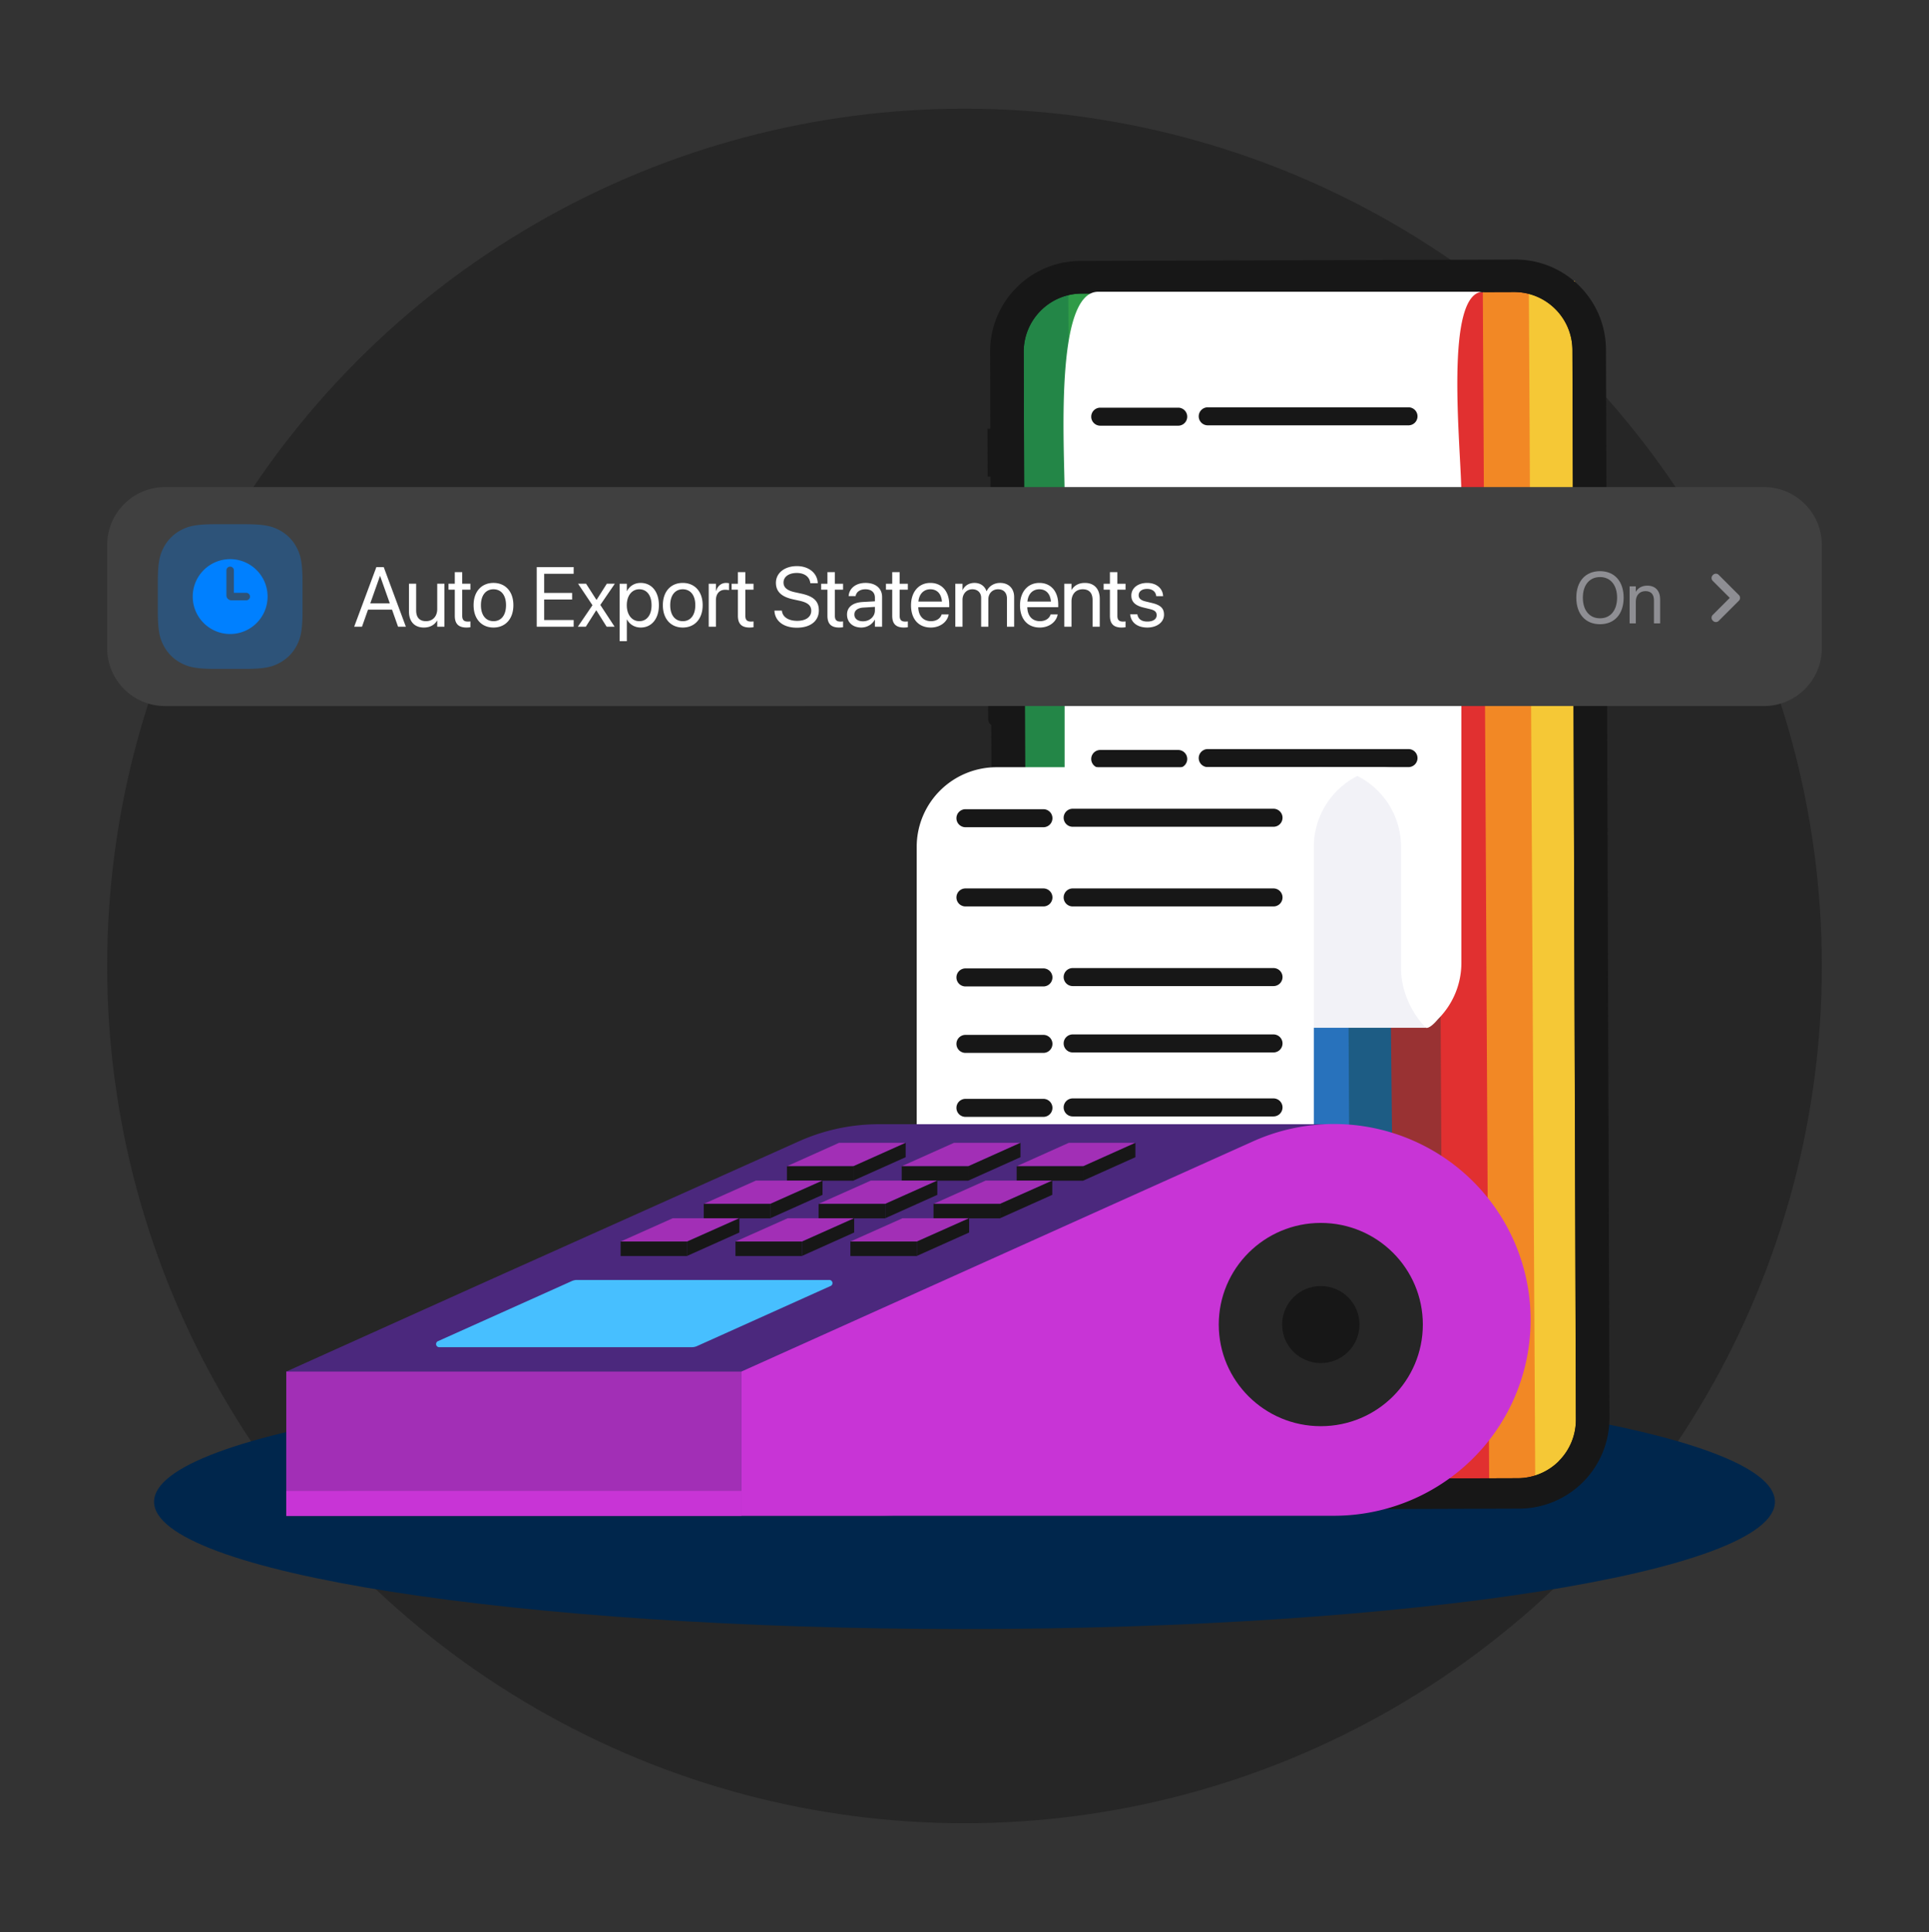 <svg xmlns="http://www.w3.org/2000/svg" width="576" height="577" fill="none"><rect width="100%" height="100%" fill="#333333" stroke="none"/><g clip-path="url(#a)"><circle cx="288" cy="288.447" r="256" fill="#262626"/><path fill="#00264C" d="M288 486.447c133.652 0 242-17.013 242-38 0-20.986-108.348-38-242-38s-242 17.014-242 38c0 20.987 108.348 38 242 38Z"/><path fill="#238647" d="m307.159 443.384-1.921-357.52 27.506-.124 1.911 357.52-27.505.124h.009Z"/><path fill="#2F9B47" d="m320.91 443.2-1.921-357.519 27.506-.124 1.911 357.519-27.505.124h.009Z"/><path fill="#62B64F" d="m334.668 443.027-1.921-357.529 27.505-.124 1.912 357.519-27.506.125.01.009Z"/><path fill="#89CC53" d="m348.406 442.845-1.912-357.52 27.505-.124 1.912 357.52-27.505.124Z"/><path fill="#3DB8AD" d="m362.153 442.662-1.912-357.52 27.505-.123 1.912 357.519-27.505.124Z"/><path fill="#3394D7" d="m375.617 442.612-3.603-358.119 27.55-.254 3.603 358.119-27.55.254Z"/><path fill="#2872BC" d="m389.665 442.307-1.911-357.52 27.505-.124 1.912 357.52-27.506.124Z"/><path fill="#1D5C84" d="m403.408 442.123-1.911-357.52 27.505-.123 1.912 357.519-27.506.124Z"/><path fill="#993233" d="m416.698 442.076-3.603-358.12 27.55-.254 3.603 358.12-27.55.254Z"/><path fill="#E13030" d="m430.914 441.769-1.911-357.52 27.505-.124 1.912 357.519-27.506.125Z"/><path fill="#F28825" d="m444.664 441.584-1.911-357.52 27.505-.124 1.912 357.52-27.506.124Z"/><path fill="#F5C836" d="m458.415 441.524-1.911-357.52 13.752-.062 1.912 357.519-13.753.063Z"/><path fill="#171717" fill-rule="evenodd" d="m479.544 104.443.188 58.454a1.437 1.437 0 0 1 1.164 1.393l.135 40.805a1.446 1.446 0 0 1-1.159 1.421l.707 216.872a27.043 27.043 0 0 1-7.852 19.131 27.003 27.003 0 0 1-19.082 7.975l-129.856.419a27.018 27.018 0 0 1-27.106-26.925l-.696-207.477a2.16 2.16 0 0 1-.929-1.776l-.084-24.146a2.176 2.176 0 0 1 .923-1.788l-.025-6.719a2.214 2.214 0 0 1-.937-1.775l-.075-24.146a2.17 2.17 0 0 1 .923-1.788l-.042-12.069-.843.01-.04-14.299.842-.01-.061-22.952a27.014 27.014 0 0 1 7.852-19.132 26.962 26.962 0 0 1 19.091-7.993l129.865-.419c14.919-.048 27.058 12.015 27.097 26.934Zm-14.046 331.804a17.401 17.401 0 0 0 5.055-12.333l-1.031-319.37c-.032-9.607-7.843-17.371-17.459-17.34l-16.807.052a2.376 2.376 0 0 0-2.267 2.388l-.002 1.397a9.103 9.103 0 0 1-9.072 9.132l-72.781.239a9.101 9.101 0 0 1-9.141-9.045l-.018-1.48a2.37 2.37 0 0 0-2.276-2.287l-16.687.05c-9.606.032-17.371 7.843-17.34 17.459l1.059 319.361c.031 9.607 7.852 17.371 17.459 17.349l129.042-.418a17.424 17.424 0 0 0 12.294-5.145l-.028-.009Z" clip-rule="evenodd"/><path fill="#171717" fill-rule="evenodd" d="m322.33 79.94 130.717-.43c13.383-.03 24.267 10.78 24.315 24.163l1.044 320.499c.049 13.392-10.77 24.276-24.162 24.325l-130.717.429c-13.383.039-24.276-10.771-24.324-24.163l-1.035-320.499c-.04-13.392 10.77-24.276 24.153-24.324h.009Zm143.189 356.316a17.396 17.396 0 0 0 5.054-12.333l-1.04-319.379c-.031-9.607-7.843-17.371-17.458-17.34l-16.807.052a2.375 2.375 0 0 0-2.267 2.388l-.011 1.397a9.102 9.102 0 0 1-9.073 9.132l-72.79.239c-5.016.023-9.1-4.02-9.132-9.026l-.017-1.481a2.372 2.372 0 0 0-2.277-2.287l-16.686.051c-9.607.031-17.372 7.843-17.34 17.459l1.058 319.36c.031 9.607 7.852 17.372 17.459 17.35l129.042-.419a17.417 17.417 0 0 0 12.294-5.144l-.009-.019Z" clip-rule="evenodd"/><path fill="#fff" d="M317.896 287.291V147.484c0-13.133-3.161-60.363 10.024-60.363h115.339c-12.374-.861-6.89 47.338-6.89 60.471v139.942a23.693 23.693 0 0 1-6.997 16.812c-2.56 3.061-3.55 2.566-3.55 2.566l-23.78-8.917-108.003 13.302c3.154 0 6.276-.623 9.186-1.832a23.847 23.847 0 0 0 7.77-5.214 23.75 23.75 0 0 0 5.155-7.791 23.682 23.682 0 0 0 1.746-9.169Z"/><path fill="#171717" d="M420.567 127.011h-59.926a2.704 2.704 0 0 1-1.91-.788 2.685 2.685 0 0 1 0-3.806 2.704 2.704 0 0 1 1.91-.788h59.926c.716 0 1.404.283 1.91.788a2.685 2.685 0 0 1 0 3.806 2.704 2.704 0 0 1-1.91.788Zm-68.761.108h-23.262a2.708 2.708 0 0 1-1.911-.789 2.682 2.682 0 0 1 0-3.805 2.708 2.708 0 0 1 1.911-.789h23.262c.717 0 1.404.284 1.91.789a2.684 2.684 0 0 1 0 3.805 2.704 2.704 0 0 1-1.91.789Zm68.761 52.877h-59.926a2.705 2.705 0 0 1-1.91-.789 2.684 2.684 0 0 1 0-3.805 2.705 2.705 0 0 1 1.91-.789h59.926c.716 0 1.404.284 1.91.789a2.683 2.683 0 0 1 0 3.805 2.705 2.705 0 0 1-1.91.789Zm-68.761.24h-23.262a2.711 2.711 0 0 1-1.911-.788 2.686 2.686 0 0 1 0-3.806 2.707 2.707 0 0 1 1.911-.788h23.262c.717 0 1.404.283 1.91.788a2.684 2.684 0 0 1 0 3.806 2.707 2.707 0 0 1-1.91.788Zm68.761 48.83h-59.926a2.709 2.709 0 0 1-1.91-.788 2.685 2.685 0 0 1 0-3.806 2.704 2.704 0 0 1 1.91-.788h59.926c.716 0 1.404.283 1.91.788a2.685 2.685 0 0 1 0 3.806 2.709 2.709 0 0 1-1.91.788Zm0-22.789h-59.926a2.709 2.709 0 0 1-1.91-.788 2.684 2.684 0 0 1 0-3.806 2.704 2.704 0 0 1 1.91-.788h59.926c.716 0 1.404.283 1.91.788a2.684 2.684 0 0 1 0 3.806 2.709 2.709 0 0 1-1.91.788Zm0-53.505h-59.926a2.709 2.709 0 0 1-1.91-.788 2.685 2.685 0 0 1 0-3.806 2.704 2.704 0 0 1 1.91-.788h59.926c.716 0 1.404.283 1.91.788a2.685 2.685 0 0 1 0 3.806 2.709 2.709 0 0 1-1.91.788Zm-68.761 76.564h-23.262a2.708 2.708 0 0 1-1.911-.789 2.683 2.683 0 0 1 0-3.806 2.711 2.711 0 0 1 1.911-.788h23.262c.717 0 1.404.284 1.91.788a2.684 2.684 0 0 1 0 3.806 2.704 2.704 0 0 1-1.91.789Zm0-22.79h-23.262a2.707 2.707 0 0 1-1.911-.788 2.683 2.683 0 0 1 0-3.806 2.711 2.711 0 0 1 1.911-.788h23.262c.717 0 1.404.284 1.91.788a2.684 2.684 0 0 1 0 3.806 2.703 2.703 0 0 1-1.91.788Zm0-53.503h-23.262a2.708 2.708 0 0 1-1.911-.789 2.683 2.683 0 0 1 0-3.806 2.711 2.711 0 0 1 1.911-.788h23.262c.717 0 1.404.284 1.91.788a2.684 2.684 0 0 1 0 3.806 2.704 2.704 0 0 1-1.91.789Z"/><path fill="#4B287D" d="M388.141 251.409h-23.262a2.711 2.711 0 0 1-1.911-.788 2.686 2.686 0 0 1 0-3.806 2.708 2.708 0 0 1 1.911-.789h23.262c.717 0 1.404.284 1.91.789a2.684 2.684 0 0 1 0 3.806 2.707 2.707 0 0 1-1.91.788Zm0 17.303h-23.262a2.707 2.707 0 0 1-1.911-.788 2.683 2.683 0 0 1 0-3.806 2.711 2.711 0 0 1 1.911-.788h23.262c.717 0 1.404.284 1.91.788a2.684 2.684 0 0 1 0 3.806 2.703 2.703 0 0 1-1.91.788Zm0 17.305h-23.262a2.707 2.707 0 0 1-1.911-.788 2.684 2.684 0 0 1 0-3.806 2.707 2.707 0 0 1 1.911-.788h23.262c.717 0 1.404.283 1.91.788a2.685 2.685 0 0 1 0 3.806 2.703 2.703 0 0 1-1.91.788Z"/><path fill="#F2F2F7" d="M394.466 229.099a23.93 23.93 0 0 1 16.888 6.968 23.74 23.74 0 0 1 6.995 16.822v36.385c0 6.302 2.996 13.181 7.47 17.638h-51.027l-4.075 6.125v-60.148a23.742 23.742 0 0 1 6.947-16.775 23.929 23.929 0 0 1 16.802-7.015Z"/><path fill="#fff" d="M392.311 356.607V252.889a23.745 23.745 0 0 1 6.986-16.813 23.928 23.928 0 0 1 16.871-6.977H297.586a23.94 23.94 0 0 0-9.136 1.811 23.878 23.878 0 0 0-7.743 5.158 23.77 23.77 0 0 0-5.169 7.719 23.66 23.66 0 0 0-1.808 9.102v103.718h118.581Z"/><path fill="#171717" d="M380.262 246.887h-59.953a2.704 2.704 0 0 1-1.91-.788 2.685 2.685 0 0 1 0-3.806 2.704 2.704 0 0 1 1.91-.788h59.953c.716 0 1.404.283 1.91.788a2.685 2.685 0 0 1 0 3.806 2.704 2.704 0 0 1-1.91.788Zm-68.704.136h-23.262a2.711 2.711 0 0 1-1.911-.788 2.684 2.684 0 0 1 0-3.806 2.707 2.707 0 0 1 1.911-.788h23.262c.717 0 1.404.283 1.91.788a2.685 2.685 0 0 1 0 3.806 2.707 2.707 0 0 1-1.91.788Zm68.704 23.658h-59.953a2.704 2.704 0 0 1-1.91-.788 2.685 2.685 0 0 1 0-3.806 2.704 2.704 0 0 1 1.91-.788h59.953c.716 0 1.404.283 1.91.788a2.685 2.685 0 0 1 0 3.806 2.704 2.704 0 0 1-1.91.788Zm-68.704 0h-23.262a2.707 2.707 0 0 1-1.911-.788 2.684 2.684 0 0 1 0-3.806 2.707 2.707 0 0 1 1.911-.788h23.262c.717 0 1.404.283 1.91.788a2.685 2.685 0 0 1 0 3.806 2.703 2.703 0 0 1-1.91.788Zm68.704 23.779h-59.953a2.705 2.705 0 0 1-1.91-.789 2.684 2.684 0 0 1 0-3.806 2.709 2.709 0 0 1 1.91-.788h59.953c.716 0 1.404.284 1.91.788a2.684 2.684 0 0 1 0 3.806 2.705 2.705 0 0 1-1.91.789Zm-68.704.105h-23.262a2.711 2.711 0 0 1-1.911-.788 2.684 2.684 0 0 1 0-3.806 2.707 2.707 0 0 1 1.911-.788h23.262c.717 0 1.404.283 1.91.788a2.685 2.685 0 0 1 0 3.806 2.707 2.707 0 0 1-1.91.788Zm68.704 19.71h-59.953a2.709 2.709 0 0 1-1.91-.788 2.685 2.685 0 0 1 0-3.806 2.704 2.704 0 0 1 1.91-.788h59.953c.716 0 1.404.283 1.91.788a2.685 2.685 0 0 1 0 3.806 2.709 2.709 0 0 1-1.91.788Zm-68.704.135h-23.262a2.708 2.708 0 0 1-1.911-.789 2.682 2.682 0 0 1 0-3.805 2.708 2.708 0 0 1 1.911-.789h23.262c.717 0 1.404.284 1.91.789a2.684 2.684 0 0 1 0 3.805 2.704 2.704 0 0 1-1.91.789Zm68.704 18.972h-59.953a2.704 2.704 0 0 1-1.91-.788 2.685 2.685 0 0 1 0-3.806 2.709 2.709 0 0 1 1.91-.788h59.953c.716 0 1.404.284 1.91.788a2.685 2.685 0 0 1 0 3.806 2.704 2.704 0 0 1-1.91.788Zm-68.704.133h-23.262a2.707 2.707 0 0 1-1.911-.788 2.684 2.684 0 0 1 0-3.806 2.707 2.707 0 0 1 1.911-.788h23.262c.717 0 1.404.283 1.91.788a2.685 2.685 0 0 1 0 3.806 2.703 2.703 0 0 1-1.91.788Z"/><path fill="#4B287D" d="M400.137 335.71a58.424 58.424 0 0 0-24.174 5.264s-55.1 39.416-55.1 53.227a58.372 58.372 0 0 1-17.199 41.359 58.837 58.837 0 0 1-41.522 17.131H85.489v-43.12l16.149-7.279 44.66-20.114 91.899-41.204a58.352 58.352 0 0 1 24.141-5.264h137.799Z"/><path fill="#C834D6" d="M221.392 409.57v43.055h176.652A58.902 58.902 0 0 0 423.448 447a58.686 58.686 0 0 0 20.469-16.008 58.401 58.401 0 0 0 11.513-23.248 58.289 58.289 0 0 0 .296-25.92 58.398 58.398 0 0 0-10.979-23.502 58.669 58.669 0 0 0-20.098-16.468 58.916 58.916 0 0 0-50.745-.913l-38.659 17.384-113.853 51.245Z"/><path fill="#A22FB6" d="M85.485 452.626h135.907V409.57H85.485v43.056Z"/><path fill="#C834D6" d="M85.485 452.658h135.907v-7.441H85.485v7.441Z"/><path fill="#47BFFF" d="m247.978 384.031-39.866 17.937a3.869 3.869 0 0 1-1.566.325H131.22a.94.94 0 0 1-.391-1.82l39.865-17.904a3.784 3.784 0 0 1 1.566-.358h75.326a.948.948 0 0 1 .975.744.94.94 0 0 1-.583 1.076Z"/><path fill="#A22FB6" d="M254.84 348.252h-19.867l15.561-6.986h19.9l-15.594 6.986Z"/><path fill="#171717" d="m254.837 352.541 15.594-6.986v-4.289l-15.594 6.986v4.289Z"/><path fill="#171717" d="M254.873 348.254h-19.9v4.322h19.9v-4.322Z"/><path fill="#A22FB6" d="M289.151 348.252h-19.9l15.594-6.986h19.867l-15.561 6.986Z"/><path fill="#171717" d="m289.154 352.541 15.561-6.986v-4.289l-15.561 6.986v4.289Zm-.003-4.287h-19.9v4.322h19.9v-4.322Z"/><path fill="#A22FB6" d="M323.476 348.252h-19.9l15.561-6.986h19.9l-15.561 6.986Z"/><path fill="#171717" d="m323.471 352.541 15.561-6.986v-4.289l-15.561 6.986v4.289Z"/><path fill="#171717" d="M323.476 348.254h-19.9v4.322h19.9v-4.322Z"/><path fill="#A22FB6" d="M230.012 359.497h-19.867l15.561-6.954h19.9l-15.594 6.954Z"/><path fill="#171717" d="m230.013 363.786 15.593-6.986v-4.257l-15.593 6.954v4.289Z"/><path fill="#171717" d="M230.045 359.496h-19.9v4.322h19.9v-4.322Z"/><path fill="#A22FB6" d="M264.331 359.497h-19.9l15.593-6.954h19.868l-15.561 6.954Z"/><path fill="#171717" d="m264.325 363.786 15.561-6.986v-4.257l-15.561 6.954v4.289Z"/><path fill="#171717" d="M264.331 359.496h-19.9v4.322h19.9v-4.322Z"/><path fill="#A22FB6" d="M298.614 359.497h-19.867l15.561-6.954h19.9l-15.594 6.954Z"/><path fill="#171717" d="m298.615 363.786 15.594-6.986v-4.257l-15.594 6.954v4.289Z"/><path fill="#171717" d="M298.647 359.496h-19.9v4.322h19.9v-4.322Z"/><path fill="#A22FB6" d="M205.184 370.74h-19.868l15.562-6.954h19.899l-15.593 6.954Z"/><path fill="#171717" d="m205.184 375.029 15.593-6.986v-4.257l-15.593 6.954v4.289Z"/><path fill="#171717" d="M205.216 370.738h-19.9v4.322h19.9v-4.322Z"/><path fill="#A22FB6" d="M239.505 370.74h-19.9l15.594-6.954h19.868l-15.562 6.954Z"/><path fill="#171717" d="m239.501 375.029 15.561-6.986v-4.257l-15.561 6.954v4.289Z"/><path fill="#171717" d="M239.505 370.738h-19.9v4.322h19.9v-4.322Z"/><path fill="#A22FB6" d="M273.79 370.74h-19.867l15.561-6.954h19.9l-15.594 6.954Z"/><path fill="#171717" d="m273.79 375.029 15.594-6.986v-4.257l-15.594 6.954v4.289Z"/><path fill="#171717" d="M273.823 370.738h-19.9v4.322h19.9v-4.322Z"/><path fill="#262626" d="M394.393 425.881c16.828 0 30.469-13.588 30.469-30.35s-13.641-30.35-30.469-30.35c-16.828 0-30.47 13.588-30.47 30.35s13.642 30.35 30.47 30.35Z"/><path fill="#171717" d="M394.393 407.037c6.378 0 11.549-5.15 11.549-11.504 0-6.353-5.171-11.503-11.549-11.503-6.378 0-11.548 5.15-11.548 11.503 0 6.354 5.17 11.504 11.548 11.504Z"/><path fill="#404040" d="M32 162.73c0-9.545 7.738-17.283 17.283-17.283h477.434c9.545 0 17.283 7.738 17.283 17.283v30.826c0 9.545-7.738 17.283-17.283 17.283H49.283c-9.545 0-17.283-7.738-17.283-17.283V162.73Z"/><path fill="#0080FF" fill-opacity=".3" fill-rule="evenodd" d="M64.312 156.54h8.827c5.978 0 8.145.622 10.33 1.791a12.187 12.187 0 0 1 5.069 5.069c1.169 2.185 1.79 4.352 1.79 10.33v8.827c0 5.977-.621 8.145-1.79 10.33a12.187 12.187 0 0 1-5.069 5.069c-2.185 1.168-4.352 1.791-10.33 1.791h-8.827c-5.978 0-8.145-.623-10.33-1.791a12.187 12.187 0 0 1-5.069-5.069c-1.169-2.185-1.79-4.353-1.79-10.33v-8.827c0-5.978.621-8.145 1.79-10.33a12.187 12.187 0 0 1 5.069-5.069c2.185-1.169 4.352-1.791 10.33-1.791Z" clip-rule="evenodd"/><path fill="#0080FF" fill-rule="evenodd" d="M57.55 178.144c0 6.171 5.004 11.174 11.175 11.174 6.171 0 11.174-5.003 11.174-11.174 0-6.171-5.003-11.174-11.174-11.174-6.171 0-11.174 5.003-11.174 11.174Zm12.292-7.822v6.704h3.725a1.118 1.118 0 0 1 0 2.235h-4.47a1.49 1.49 0 0 1-1.49-1.49v-7.449a1.117 1.117 0 0 1 2.235 0Z" clip-rule="evenodd"/><path fill="#fff" d="m105.76 187.143 6.624-17.802h2.196l6.612 17.802h-2.331l-1.801-5.095h-7.168l-1.801 5.095h-2.331Zm7.697-15.137-2.886 8.154h5.823l-2.887-8.154h-.05Zm13.103 15.383c-2.813 0-4.441-1.825-4.441-4.749v-8.327h2.146v7.944c0 2.085.975 3.233 2.949 3.233 2.023 0 3.343-1.444 3.343-3.627v-7.55h2.146v12.83h-2.146v-1.826h-.05c-.69 1.196-1.998 2.072-3.947 2.072Zm12.757 0c-2.357 0-3.516-1.061-3.516-3.516v-7.784h-1.875v-1.776h1.875v-3.467h2.22v3.467h2.443v1.776h-2.443v7.772c0 1.369.605 1.752 1.752 1.752.259 0 .506-.037.691-.049v1.739a9.137 9.137 0 0 1-1.147.086Zm8.044 0c-3.565 0-5.946-2.578-5.946-6.661v-.025c0-4.083 2.393-6.637 5.934-6.637 3.54 0 5.946 2.541 5.946 6.637v.025c0 4.095-2.393 6.661-5.934 6.661Zm.012-1.899c2.258 0 3.726-1.752 3.726-4.762v-.025c0-3.01-1.48-4.737-3.75-4.737-2.233 0-3.738 1.739-3.738 4.737v.025c0 3.022 1.492 4.762 3.762 4.762Zm12.894 1.653v-17.802h11.029v1.999h-8.808v5.711h8.351v1.974h-8.351v6.119h8.808v1.999h-11.029Zm12.276 0 4.367-6.415-4.293-6.415h2.393l3.084 4.811h.049l3.047-4.811h2.394l-4.33 6.328 4.268 6.502h-2.381l-3.072-4.886h-.049l-3.096 4.886h-2.381Zm12.485 4.317v-17.147h2.147v2.171h.049c.802-1.493 2.233-2.418 4.071-2.418 3.282 0 5.453 2.615 5.453 6.662v.012c0 4.046-2.196 6.649-5.416 6.649-1.813 0-3.306-.913-4.108-2.393h-.049v6.464h-2.147Zm5.848-5.97c2.269 0 3.676-1.826 3.676-4.75v-.012c0-2.949-1.407-4.762-3.676-4.762-2.172 0-3.714 1.887-3.714 4.762v.012c0 2.862 1.555 4.75 3.714 4.75Zm13.003 1.899c-3.565 0-5.946-2.578-5.946-6.661v-.025c0-4.083 2.393-6.637 5.934-6.637 3.54 0 5.946 2.541 5.946 6.637v.025c0 4.095-2.393 6.661-5.934 6.661Zm.013-1.899c2.257 0 3.725-1.752 3.725-4.762v-.025c0-3.01-1.48-4.737-3.75-4.737-2.233 0-3.738 1.739-3.738 4.737v.025c0 3.022 1.493 4.762 3.763 4.762Zm7.735 1.653v-12.83h2.147v2.171h.049c.432-1.48 1.542-2.418 2.986-2.418.37 0 .691.062.863.086v2.085c-.172-.061-.629-.123-1.147-.123-1.665 0-2.751 1.159-2.751 3.109v7.92h-2.147Zm12.227.246c-2.356 0-3.516-1.061-3.516-3.516v-7.784h-1.875v-1.776h1.875v-3.467h2.221v3.467h2.442v1.776h-2.442v7.772c0 1.369.604 1.752 1.751 1.752.259 0 .506-.037.691-.049v1.739a9.122 9.122 0 0 1-1.147.086Zm14.078.05c-3.849 0-6.452-1.888-6.674-4.935l-.012-.173h2.22l.025.173c.259 1.789 1.986 2.887 4.564 2.887 2.566 0 4.182-1.16 4.182-2.998v-.012c0-1.567-1.024-2.443-3.466-2.986l-1.974-.431c-3.479-.765-5.107-2.332-5.107-4.935v-.012c.012-2.924 2.603-4.972 6.266-4.972 3.479 0 6.021 2.011 6.218 4.922l.012.185h-2.22l-.025-.172c-.271-1.814-1.789-2.887-4.046-2.887-2.381.012-3.935 1.147-3.935 2.862v.012c0 1.456 1.073 2.369 3.392 2.875l1.974.431c3.651.802 5.181 2.283 5.181 4.997v.012c0 3.158-2.504 5.157-6.575 5.157Zm12.658-.05c-2.356 0-3.516-1.061-3.516-3.516v-7.784h-1.875v-1.776h1.875v-3.467h2.221v3.467h2.442v1.776h-2.442v7.772c0 1.369.604 1.752 1.751 1.752.259 0 .506-.037.691-.049v1.739a9.122 9.122 0 0 1-1.147.086Zm6.601 0c-2.554 0-4.268-1.542-4.268-3.873v-.025c0-2.184 1.702-3.553 4.65-3.726l3.677-.209v-1.074c0-1.566-1.024-2.516-2.813-2.516-1.653 0-2.689.789-2.936 1.937l-.025.111h-2.072l.012-.136c.185-2.11 2.023-3.812 5.046-3.812 3.034 0 4.934 1.641 4.934 4.207v8.87h-2.146v-2.085h-.05c-.752 1.406-2.294 2.331-4.009 2.331Zm-2.072-3.873c0 1.233 1.011 2.011 2.553 2.011 2.023 0 3.578-1.394 3.578-3.257v-1.049l-3.43.21c-1.715.099-2.701.863-2.701 2.06v.025Zm14.817 3.873c-2.357 0-3.516-1.061-3.516-3.516v-7.784h-1.875v-1.776h1.875v-3.467h2.22v3.467h2.443v1.776h-2.443v7.772c0 1.369.605 1.752 1.752 1.752.259 0 .506-.037.691-.049v1.739a9.137 9.137 0 0 1-1.147.086Zm8.007 0c-3.689 0-5.909-2.578-5.909-6.612v-.012c0-3.973 2.27-6.699 5.773-6.699 3.504 0 5.638 2.603 5.638 6.452v.789h-9.24c.049 2.64 1.505 4.183 3.787 4.183 1.629 0 2.776-.815 3.146-1.913l.037-.111h2.11l-.025.124c-.42 2.122-2.517 3.799-5.317 3.799Zm-.148-11.423c-1.863 0-3.319 1.27-3.553 3.664h7.019c-.209-2.492-1.591-3.664-3.466-3.664Zm7.464 11.177v-12.83h2.147v1.875h.049c.58-1.271 1.863-2.122 3.516-2.122 1.752 0 3.047.901 3.602 2.467h.05c.715-1.542 2.22-2.467 4.021-2.467 2.542 0 4.182 1.665 4.182 4.219v8.858h-2.146v-8.364c0-1.765-.975-2.813-2.665-2.813-1.702 0-2.899 1.27-2.899 3.022v8.155h-2.146v-8.599c0-1.554-1.037-2.578-2.628-2.578-1.702 0-2.936 1.345-2.936 3.133v8.044h-2.147Zm25.229.246c-3.688 0-5.909-2.578-5.909-6.612v-.012c0-3.973 2.27-6.699 5.774-6.699 3.503 0 5.637 2.603 5.637 6.452v.789h-9.24c.05 2.64 1.505 4.183 3.788 4.183 1.628 0 2.775-.815 3.145-1.913l.037-.111h2.11l-.025.124c-.419 2.122-2.516 3.799-5.317 3.799Zm-.148-11.423c-1.862 0-3.318 1.27-3.553 3.664h7.02c-.21-2.492-1.592-3.664-3.467-3.664Zm7.465 11.177v-12.83h2.146v1.826h.05c.691-1.197 1.998-2.073 3.947-2.073 2.813 0 4.441 1.826 4.441 4.75v8.327h-2.146v-7.945c0-2.085-.975-3.232-2.948-3.232-2.024 0-3.344 1.443-3.344 3.627v7.55h-2.146Zm17.136.246c-2.356 0-3.516-1.061-3.516-3.516v-7.784h-1.875v-1.776h1.875v-3.467h2.221v3.467h2.442v1.776h-2.442v7.772c0 1.369.604 1.752 1.752 1.752.259 0 .505-.037.69-.049v1.739a9.107 9.107 0 0 1-1.147.086Zm7.65 0c-3.023 0-4.848-1.542-5.107-3.836l-.013-.111h2.147l.024.123c.259 1.283 1.209 2.036 2.961 2.036 1.74 0 2.776-.728 2.776-1.888v-.012c0-.925-.481-1.444-1.937-1.801l-2.036-.494c-2.417-.58-3.589-1.702-3.589-3.553v-.012c0-2.208 1.936-3.775 4.712-3.775 2.813 0 4.602 1.641 4.762 3.787l.012.161h-2.048l-.012-.087c-.173-1.246-1.123-2.072-2.714-2.072-1.554 0-2.517.752-2.517 1.887v.013c0 .875.58 1.48 1.999 1.825l2.035.494c2.591.629 3.529 1.653 3.529 3.479v.012c0 2.245-2.122 3.824-4.984 3.824Z"/><path fill="#8E8E93" d="M477.763 186.399c-4.357 0-7.077-3.05-7.077-7.916v-.021c0-4.856 2.731-7.905 7.077-7.905 4.335 0 7.055 3.049 7.055 7.905v.021c0 4.866-2.71 7.916-7.055 7.916Zm0-1.764c3.155 0 5.1-2.412 5.1-6.152v-.021c0-3.762-1.977-6.142-5.1-6.142-3.135 0-5.122 2.37-5.122 6.142v.021c0 3.772 1.977 6.152 5.122 6.152Zm8.841 1.509v-11.05h1.848v1.572h.043c.595-1.031 1.721-1.785 3.4-1.785 2.422 0 3.825 1.573 3.825 4.091v7.172h-1.849v-6.843c0-1.796-.839-2.784-2.539-2.784-1.743 0-2.88 1.243-2.88 3.124v6.503h-1.848Z"/><path fill="#8E8E93" fill-rule="evenodd" d="M511.42 173.44a1.187 1.187 0 0 1 0-1.678l.102-.102a1.187 1.187 0 0 1 1.678 0l6.034 6.034a1.187 1.187 0 0 1 0 1.678l-6.034 6.034a1.187 1.187 0 0 1-1.678 0l-.102-.102a1.187 1.187 0 0 1 0-1.678l5.093-5.093-5.093-5.093Z" clip-rule="evenodd"/></g><defs><clipPath id="a"><path fill="#fff" d="M32 32.447h512v512H32z"/></clipPath></defs></svg>